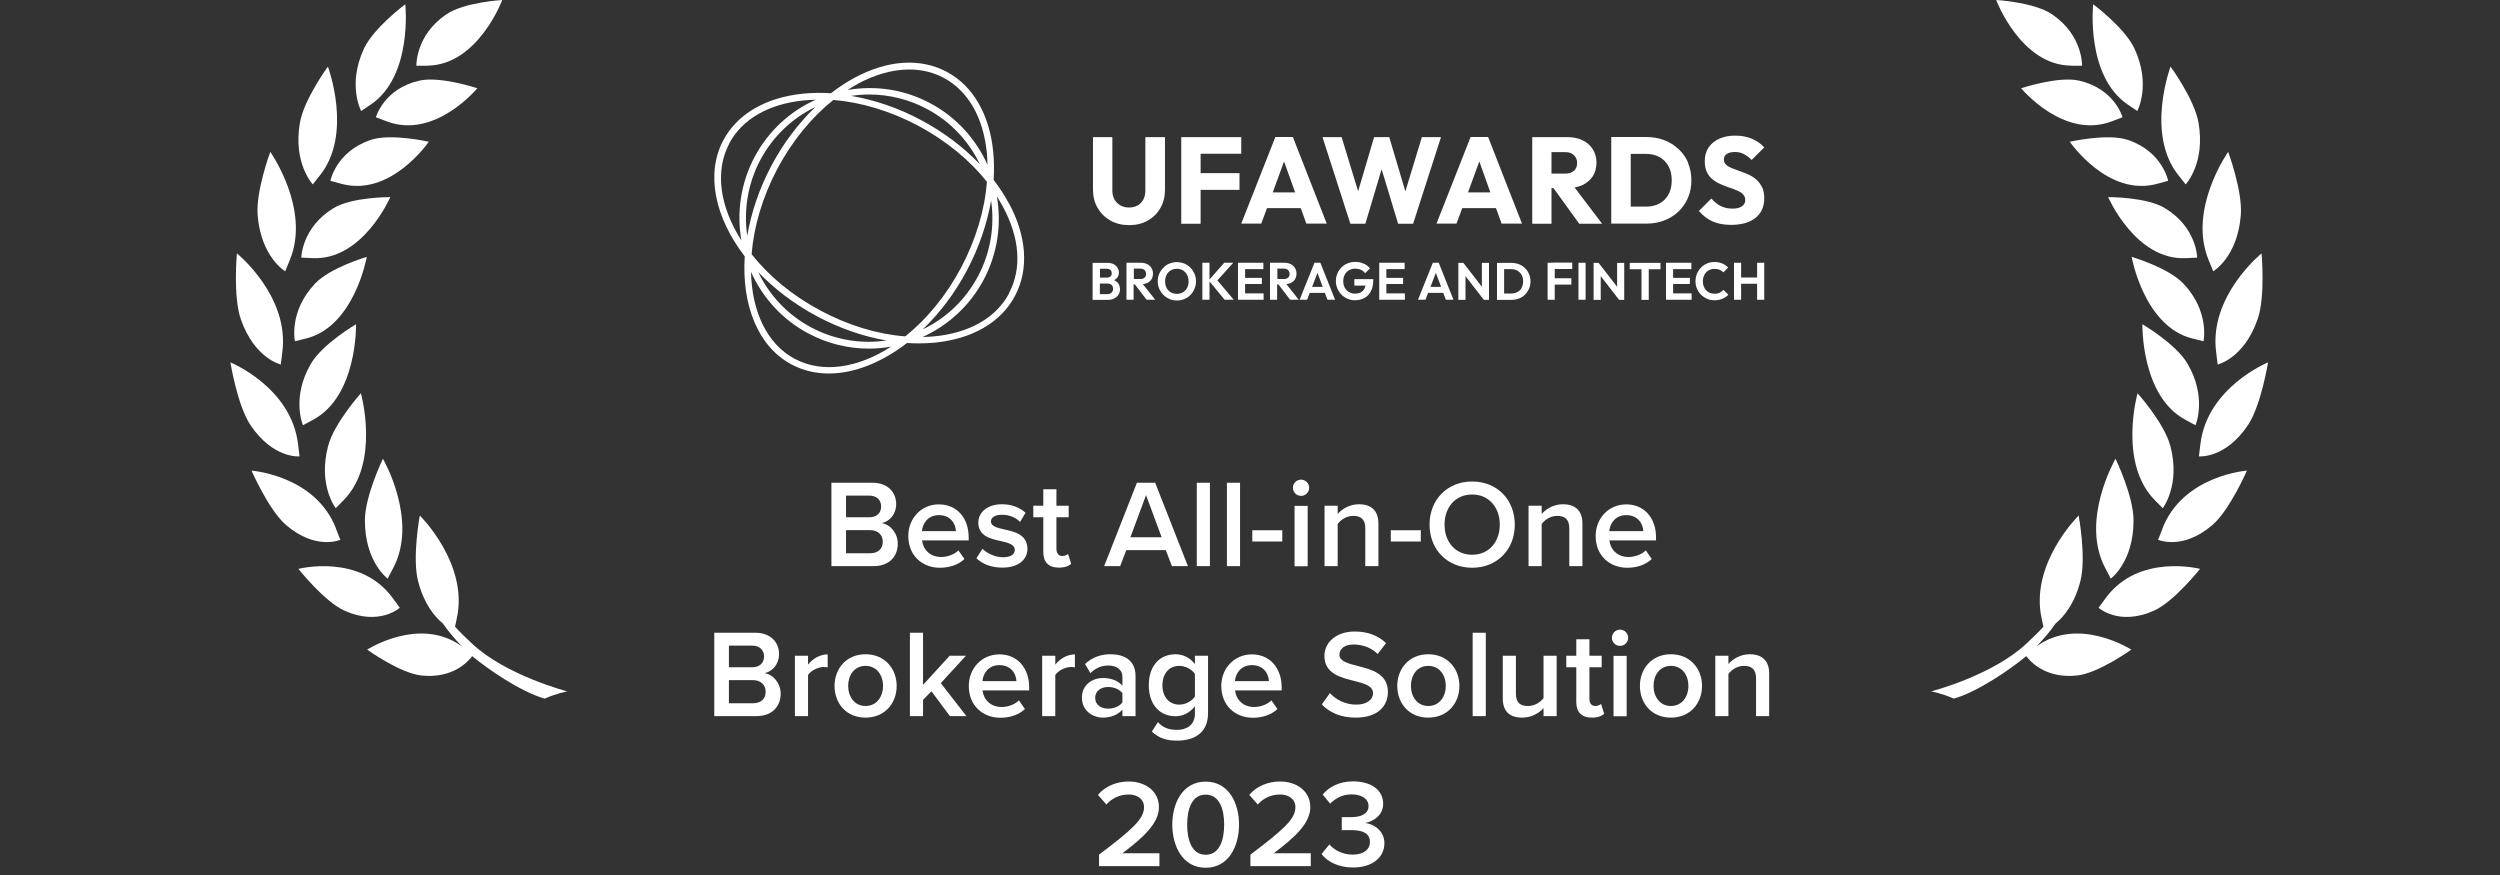 <svg width="260" height="91" viewBox="0 0 260 91" fill="none" xmlns="http://www.w3.org/2000/svg">
    <rect x="0" y="0" width="260" height="91" fill="#333333" stroke="none"/>
    <g clip-path="url(#clip0_8994_29452)">
        <path fill-rule="evenodd" clip-rule="evenodd" d="M211.839 67.184C212.528 66.443 213.204 65.689 213.776 64.844C214.634 64.142 215.752 62.816 216.363 60.424C216.987 57.98 216.181 53.612 216.181 53.612C216.181 53.612 211.072 58.63 212.333 64.324C212.424 64.727 212.476 64.987 212.515 65.182C211.969 65.78 211.384 66.339 210.786 66.898C207.25 70.252 200.841 71.903 200.841 71.903C200.841 71.903 201.946 72.098 203.194 72.657C205.664 71.955 209.018 69.654 210.734 68.237C211.098 68.731 212.684 70.603 216.012 70.252C218.235 70.018 221.654 67.561 221.654 67.561C221.654 67.561 216.207 64.051 211.839 67.197V67.184Z" fill="white"/>
        <path fill-rule="evenodd" clip-rule="evenodd" d="M219.001 62.192C218.351 63.076 218.26 63.193 218.247 63.206C218.247 63.206 220.366 65.13 223.993 63.518C226.099 62.582 228.803 59.163 228.803 59.163C228.803 59.163 222.42 57.512 219.001 62.192Z" fill="white"/>
        <path fill-rule="evenodd" clip-rule="evenodd" d="M218.95 59.085C219.457 60.034 219.522 60.164 219.522 60.177C219.522 60.177 221.901 58.448 221.888 54.106C221.888 51.584 220.016 47.71 220.016 47.71C220.016 47.71 216.298 54.093 218.95 59.085Z" fill="white"/>
        <path fill-rule="evenodd" clip-rule="evenodd" d="M224.917 54.938C224.514 55.978 224.449 56.121 224.436 56.134C224.436 56.134 226.971 57.278 230.091 54.6C231.898 53.04 233.679 48.945 233.679 48.945C233.679 48.945 227.062 49.426 224.904 54.938H224.917Z" fill="white"/>
        <path fill-rule="evenodd" clip-rule="evenodd" d="M224.917 52.858C224.917 52.858 226.802 50.466 225.71 46.358C225.073 43.979 222.304 40.898 222.304 40.898C222.304 40.898 220.276 48.139 224.098 52.013C224.813 52.741 224.917 52.845 224.93 52.858H224.917Z" fill="white"/>
        <path fill-rule="evenodd" clip-rule="evenodd" d="M228.843 46.176C228.7 47.294 228.687 47.45 228.687 47.463C228.687 47.463 231.43 47.736 233.796 44.2C235.161 42.146 235.876 37.687 235.876 37.687C235.876 37.687 229.558 40.261 228.843 46.176Z" fill="white"/>
        <path fill-rule="evenodd" clip-rule="evenodd" d="M228.335 44.213C228.335 44.213 229.57 41.34 227.49 37.804C226.281 35.75 222.81 33.722 222.81 33.722C222.81 33.722 222.641 41.223 227.321 43.68C228.205 44.148 228.322 44.213 228.335 44.226V44.213Z" fill="white"/>
        <path fill-rule="evenodd" clip-rule="evenodd" d="M230.481 36.634C230.624 37.739 230.637 37.882 230.637 37.908C230.637 37.908 233.38 37.284 234.797 33.189C235.616 30.81 235.2 26.351 235.2 26.351C235.2 26.351 229.701 30.797 230.481 36.634Z" fill="white"/>
        <path fill-rule="evenodd" clip-rule="evenodd" d="M227.087 29.51C225.501 27.82 221.692 26.715 221.692 26.715C221.692 26.715 222.979 34.008 228.062 35.217C229.024 35.451 229.154 35.477 229.167 35.49C229.167 35.49 229.83 32.409 227.087 29.51Z" fill="white"/>
        <path fill-rule="evenodd" clip-rule="evenodd" d="M230.182 28.21C230.182 28.21 232.691 26.741 233.042 22.399C233.25 19.877 231.729 15.795 231.729 15.795C231.729 15.795 227.504 21.762 229.701 27.053C230.117 28.054 230.169 28.184 230.169 28.197L230.182 28.21Z" fill="white"/>
        <path fill-rule="evenodd" clip-rule="evenodd" d="M227.361 26.845C228.349 26.793 228.492 26.793 228.505 26.793C228.505 26.793 228.479 23.66 225.151 21.645C223.227 20.475 219.249 20.501 219.249 20.501C219.249 20.501 222.109 27.118 227.348 26.845H227.361Z" fill="white"/>
        <path fill-rule="evenodd" clip-rule="evenodd" d="M227.309 19.175C227.309 19.175 229.376 16.991 228.648 12.766C228.219 10.309 225.736 6.929 225.736 6.929C225.736 6.929 223.11 13.936 226.568 18.239C227.218 19.045 227.309 19.162 227.309 19.175Z" fill="white"/>
        <path fill-rule="evenodd" clip-rule="evenodd" d="M215.258 14.742C215.258 14.742 219.223 20.54 224.371 19.11C225.346 18.837 225.476 18.811 225.489 18.811C225.489 18.811 224.917 15.769 221.29 14.547C219.184 13.845 215.258 14.742 215.258 14.742Z" fill="white"/>
        <path fill-rule="evenodd" clip-rule="evenodd" d="M221.316 10.894C222.148 11.453 222.265 11.531 222.278 11.544C222.278 11.544 223.747 8.814 221.979 5.044C220.952 2.86 217.689 0.442 217.689 0.442C217.689 0.442 216.883 7.917 221.316 10.894Z" fill="white"/>
        <path fill-rule="evenodd" clip-rule="evenodd" d="M220.744 12.194C220.744 12.194 219.938 9.23 216.22 8.385C214.062 7.891 210.201 9.178 210.201 9.178C210.201 9.178 214.621 14.547 219.652 12.61C220.601 12.246 220.731 12.207 220.744 12.194Z" fill="white"/>
        <path fill-rule="evenodd" clip-rule="evenodd" d="M215.388 6.838C216.376 6.838 216.506 6.838 216.532 6.838C216.532 6.838 216.649 3.692 213.425 1.495C211.553 0.221 207.601 0 207.601 0C207.601 0 210.149 6.786 215.388 6.825V6.838Z" fill="white"/>
        <path fill-rule="evenodd" clip-rule="evenodd" d="M48 67.184C47.311 66.443 46.635 65.689 46.063 64.844C45.205 64.142 44.087 62.816 43.476 60.424C42.852 57.98 43.658 53.612 43.658 53.612C43.658 53.612 48.767 58.63 47.506 64.324C47.415 64.727 47.363 64.987 47.324 65.182C47.87 65.78 48.455 66.339 49.053 66.898C52.589 70.252 58.998 71.903 58.998 71.903C58.998 71.903 57.893 72.098 56.645 72.657C54.175 71.955 50.821 69.654 49.105 68.237C48.741 68.731 47.155 70.603 43.827 70.252C41.604 70.018 38.185 67.561 38.185 67.561C38.185 67.561 43.632 64.051 48 67.197V67.184Z" fill="white"/>
        <path fill-rule="evenodd" clip-rule="evenodd" d="M40.837 62.192C41.487 63.076 41.578 63.193 41.578 63.206C41.578 63.206 39.459 65.13 35.845 63.518C33.739 62.582 31.035 59.163 31.035 59.163C31.035 59.163 37.418 57.512 40.837 62.192Z" fill="white"/>
        <path fill-rule="evenodd" clip-rule="evenodd" d="M40.889 59.085C40.382 60.034 40.317 60.164 40.317 60.177C40.317 60.177 37.938 58.448 37.951 54.106C37.951 51.584 39.823 47.71 39.823 47.71C39.823 47.71 43.541 54.093 40.889 59.085Z" fill="white"/>
        <path fill-rule="evenodd" clip-rule="evenodd" d="M34.922 54.938C35.325 55.978 35.39 56.121 35.403 56.134C35.403 56.134 32.868 57.278 29.748 54.6C27.941 53.04 26.16 48.945 26.16 48.945C26.16 48.945 32.777 49.426 34.935 54.938H34.922Z" fill="white"/>
        <path fill-rule="evenodd" clip-rule="evenodd" d="M34.922 52.858C34.922 52.858 33.037 50.466 34.129 46.358C34.766 43.979 37.535 40.898 37.535 40.898C37.535 40.898 39.563 48.139 35.741 52.013C35.013 52.741 34.922 52.845 34.909 52.858H34.922Z" fill="white"/>
        <path fill-rule="evenodd" clip-rule="evenodd" d="M30.996 46.176C31.139 47.294 31.152 47.45 31.152 47.463C31.152 47.463 28.409 47.736 26.043 44.2C24.678 42.146 23.963 37.687 23.963 37.687C23.963 37.687 30.281 40.261 30.996 46.176Z" fill="white"/>
        <path fill-rule="evenodd" clip-rule="evenodd" d="M31.503 44.213C31.503 44.213 30.268 41.34 32.348 37.804C33.557 35.75 37.028 33.722 37.028 33.722C37.028 33.722 37.197 41.223 32.517 43.68C31.633 44.148 31.516 44.213 31.503 44.226V44.213Z" fill="white"/>
        <path fill-rule="evenodd" clip-rule="evenodd" d="M29.358 36.634C29.215 37.739 29.202 37.882 29.202 37.908C29.202 37.908 26.459 37.284 25.042 33.189C24.223 30.81 24.639 26.351 24.639 26.351C24.639 26.351 30.138 30.797 29.358 36.634Z" fill="white"/>
        <path fill-rule="evenodd" clip-rule="evenodd" d="M32.751 29.51C34.337 27.82 38.146 26.715 38.146 26.715C38.146 26.715 36.859 34.008 31.776 35.217C30.814 35.451 30.684 35.477 30.671 35.49C30.671 35.49 30.008 32.409 32.751 29.51Z" fill="white"/>
        <path fill-rule="evenodd" clip-rule="evenodd" d="M29.657 28.21C29.657 28.21 27.148 26.741 26.797 22.399C26.589 19.877 28.11 15.795 28.11 15.795C28.11 15.795 32.335 21.762 30.138 27.053C29.722 28.054 29.67 28.184 29.67 28.197L29.657 28.21Z" fill="white"/>
        <path fill-rule="evenodd" clip-rule="evenodd" d="M32.478 26.845C31.49 26.793 31.36 26.793 31.334 26.793C31.334 26.793 31.373 23.66 34.688 21.645C36.612 20.475 40.59 20.501 40.59 20.501C40.59 20.501 37.73 27.118 32.478 26.845Z" fill="white"/>
        <path fill-rule="evenodd" clip-rule="evenodd" d="M32.529 19.175C32.529 19.175 30.462 16.991 31.191 12.766C31.619 10.309 34.102 6.929 34.102 6.929C34.102 6.929 36.728 13.936 33.27 18.239C32.62 19.045 32.529 19.162 32.529 19.175Z" fill="white"/>
        <path fill-rule="evenodd" clip-rule="evenodd" d="M44.594 14.742C44.594 14.742 40.629 20.54 35.481 19.11C34.506 18.837 34.376 18.811 34.363 18.811C34.363 18.811 34.935 15.769 38.562 14.547C40.668 13.845 44.594 14.742 44.594 14.742Z" fill="white"/>
        <path fill-rule="evenodd" clip-rule="evenodd" d="M38.523 10.894C37.691 11.453 37.574 11.531 37.561 11.544C37.561 11.544 36.092 8.814 37.86 5.044C38.887 2.86 42.15 0.442 42.15 0.442C42.15 0.442 42.956 7.917 38.536 10.894H38.523Z" fill="white"/>
        <path fill-rule="evenodd" clip-rule="evenodd" d="M39.095 12.194C39.095 12.194 39.901 9.23 43.619 8.385C45.777 7.891 49.638 9.178 49.638 9.178C49.638 9.178 45.218 14.547 40.187 12.61C39.238 12.246 39.108 12.207 39.095 12.194Z" fill="white"/>
        <path fill-rule="evenodd" clip-rule="evenodd" d="M44.45 6.838C43.462 6.838 43.332 6.838 43.306 6.838C43.306 6.838 43.189 3.692 46.413 1.495C48.285 0.221 52.237 0 52.237 0C52.237 0 49.689 6.786 44.45 6.825V6.838Z" fill="white"/>
        <path d="M121.145 14.261H119.117V19.838C119.117 20.189 119.039 20.501 118.896 20.774C118.753 21.034 118.545 21.242 118.298 21.372C118.038 21.515 117.752 21.58 117.427 21.58C117.102 21.58 116.803 21.515 116.543 21.372C116.283 21.229 116.075 21.034 115.919 20.774C115.763 20.501 115.685 20.202 115.685 19.825V14.261H113.67V19.721C113.67 20.423 113.826 21.06 114.151 21.619C114.476 22.178 114.905 22.607 115.477 22.932C116.049 23.257 116.699 23.413 117.44 23.413C118.181 23.413 118.818 23.257 119.377 22.932C119.936 22.607 120.378 22.178 120.69 21.619C121.002 21.06 121.158 20.436 121.158 19.734V14.261H121.145Z" fill="white"/>
        <path d="M124.851 15.99H129.089V14.261H122.849V23.27H124.864V19.747H128.907V18.005H124.864V16.003L124.851 15.99Z" fill="white"/>
        <path d="M131.767 21.645H135.277L135.862 23.257H137.981L134.458 14.248H132.638L129.089 23.257H131.169L131.767 21.645ZM133.548 16.809L134.692 20.007H132.365L133.535 16.809H133.548Z" fill="white"/>
        <path d="M147.874 14.261L146.158 19.903L144.481 14.261H142.908L141.244 19.89L139.528 14.261H137.539L140.438 23.27H141.998L143.688 17.602L145.404 23.27H146.964L149.863 14.261H147.887H147.874Z" fill="white"/>
        <path d="M155.583 21.645L156.168 23.257H158.287L154.764 14.248H152.944L149.395 23.257H151.475L152.073 21.645H155.583ZM153.854 16.809L154.998 20.007H152.671L153.841 16.809H153.854Z" fill="white"/>
        <path d="M161.355 19.565H161.563L164.241 23.27H166.62L163.76 19.5C164.059 19.448 164.332 19.357 164.592 19.24C165.047 19.019 165.398 18.707 165.658 18.317C165.905 17.914 166.035 17.459 166.035 16.9C166.035 16.393 165.905 15.938 165.658 15.535C165.411 15.132 165.06 14.82 164.605 14.599C164.15 14.378 163.63 14.261 163.032 14.261H159.353V23.27H161.355V19.565ZM162.785 15.821C163.175 15.821 163.487 15.925 163.695 16.146C163.916 16.354 164.02 16.627 164.02 16.952C164.02 17.29 163.916 17.563 163.695 17.758C163.474 17.953 163.175 18.057 162.785 18.057H161.355V15.821H162.798H162.785Z" fill="white"/>
        <path d="M175.577 16.939C175.343 16.393 175.005 15.912 174.576 15.509C174.147 15.106 173.653 14.794 173.068 14.573C172.496 14.352 171.872 14.248 171.183 14.248H167.569V23.257H171.209C171.885 23.257 172.496 23.153 173.068 22.932C173.64 22.711 174.147 22.399 174.563 21.996C174.992 21.593 175.317 21.112 175.551 20.566C175.785 20.02 175.902 19.409 175.902 18.759C175.902 18.109 175.785 17.472 175.551 16.939H175.577ZM173.523 20.215C173.302 20.631 172.99 20.943 172.587 21.164C172.184 21.385 171.716 21.489 171.17 21.489H169.597V16.003H171.17C171.703 16.003 172.171 16.107 172.574 16.328C172.977 16.549 173.289 16.861 173.523 17.277C173.744 17.693 173.861 18.174 173.861 18.733C173.861 19.292 173.757 19.799 173.536 20.202L173.523 20.215Z" fill="white"/>
        <path d="M183.247 19.461C183.091 19.149 182.896 18.889 182.649 18.668C182.402 18.46 182.129 18.278 181.83 18.148C181.531 18.018 181.232 17.901 180.933 17.797C180.634 17.693 180.361 17.589 180.101 17.485C179.854 17.381 179.646 17.264 179.503 17.121C179.347 16.978 179.282 16.796 179.282 16.575C179.282 16.328 179.386 16.133 179.594 16.003C179.802 15.873 180.075 15.808 180.426 15.808C180.777 15.808 181.076 15.873 181.349 16.016C181.622 16.159 181.895 16.354 182.168 16.64L183.481 15.327C183.143 14.95 182.714 14.651 182.194 14.43C181.674 14.209 181.102 14.105 180.465 14.105C179.828 14.105 179.308 14.209 178.827 14.417C178.346 14.625 177.969 14.937 177.696 15.327C177.436 15.73 177.293 16.198 177.293 16.77C177.293 17.225 177.371 17.602 177.527 17.914C177.67 18.226 177.878 18.473 178.125 18.668C178.372 18.863 178.645 19.032 178.957 19.162C179.269 19.292 179.555 19.422 179.854 19.513C180.153 19.604 180.426 19.708 180.686 19.825C180.946 19.929 181.141 20.059 181.284 20.228C181.44 20.384 181.505 20.579 181.505 20.813C181.505 21.086 181.388 21.294 181.154 21.463C180.92 21.619 180.595 21.697 180.179 21.697C179.711 21.697 179.308 21.606 178.944 21.424C178.593 21.242 178.268 20.982 177.982 20.644L176.682 21.944C177.111 22.438 177.592 22.802 178.125 23.036C178.658 23.27 179.295 23.387 180.036 23.387C181.115 23.387 181.973 23.14 182.571 22.659C183.182 22.178 183.481 21.489 183.481 20.631C183.481 20.163 183.403 19.76 183.247 19.448V19.435V19.461Z" fill="white"/>
        <path d="M115.881 29.133C115.985 29.068 116.089 28.99 116.167 28.912C116.297 28.756 116.362 28.561 116.362 28.34C116.362 28.158 116.31 28.002 116.219 27.846C116.128 27.69 115.998 27.573 115.829 27.482C115.66 27.391 115.452 27.339 115.192 27.339H113.632V31.187H115.205C115.478 31.187 115.699 31.135 115.894 31.031C116.089 30.927 116.232 30.797 116.336 30.628C116.44 30.459 116.479 30.277 116.479 30.069C116.479 29.809 116.401 29.588 116.245 29.406C116.141 29.289 116.011 29.198 115.842 29.12L115.881 29.133ZM115.114 27.95C115.257 27.95 115.387 27.989 115.478 28.067C115.569 28.145 115.621 28.262 115.621 28.418C115.621 28.574 115.569 28.691 115.478 28.756C115.387 28.834 115.27 28.873 115.114 28.873H114.399V27.95H115.127H115.114ZM115.608 30.42C115.504 30.524 115.374 30.589 115.192 30.589H114.386V29.484H115.192C115.309 29.484 115.413 29.51 115.504 29.562C115.595 29.614 115.66 29.679 115.699 29.757C115.738 29.835 115.764 29.926 115.764 30.03C115.764 30.186 115.712 30.316 115.608 30.42Z" fill="white"/>
        <path d="M119.312 29.432C119.507 29.341 119.65 29.211 119.754 29.042C119.858 28.873 119.91 28.678 119.91 28.457C119.91 28.236 119.858 28.041 119.754 27.872C119.65 27.703 119.507 27.573 119.312 27.469C119.117 27.378 118.909 27.326 118.662 27.326H117.154V31.174H117.895V29.575H118.025L119.247 31.174H120.144L118.857 29.549C119.013 29.523 119.169 29.497 119.299 29.432H119.312ZM117.908 27.937H118.61C118.792 27.937 118.935 27.989 119.039 28.093C119.13 28.197 119.195 28.314 119.195 28.483C119.195 28.652 119.143 28.769 119.039 28.873C118.948 28.964 118.805 29.016 118.61 29.016H117.921V27.963L117.908 27.937Z" fill="white"/>
        <path d="M123.81 27.846C123.628 27.664 123.42 27.521 123.186 27.417C122.952 27.326 122.679 27.261 122.393 27.261C122.107 27.261 121.86 27.313 121.613 27.417C121.379 27.508 121.158 27.651 120.989 27.846C120.807 28.028 120.664 28.236 120.56 28.47C120.456 28.704 120.404 28.964 120.404 29.25C120.404 29.536 120.456 29.783 120.56 30.03C120.664 30.264 120.807 30.485 120.989 30.667C121.171 30.849 121.392 30.992 121.626 31.096C121.86 31.2 122.133 31.252 122.406 31.252C122.679 31.252 122.939 31.2 123.186 31.096C123.42 30.992 123.641 30.862 123.81 30.667C123.992 30.485 124.135 30.264 124.226 30.03C124.33 29.796 124.382 29.536 124.382 29.25C124.382 28.964 124.33 28.717 124.226 28.47C124.122 28.236 123.979 28.015 123.81 27.833V27.846ZM123.459 29.939C123.355 30.134 123.212 30.29 123.03 30.394C122.848 30.498 122.64 30.563 122.393 30.563C122.211 30.563 122.055 30.524 121.899 30.472C121.743 30.407 121.613 30.316 121.509 30.199C121.405 30.095 121.314 29.952 121.262 29.783C121.197 29.627 121.171 29.445 121.171 29.25C121.171 29.003 121.223 28.769 121.327 28.574C121.431 28.379 121.574 28.236 121.756 28.119C121.938 28.015 122.146 27.95 122.393 27.95C122.575 27.95 122.744 27.989 122.887 28.041C123.043 28.106 123.16 28.197 123.264 28.314C123.368 28.431 123.459 28.561 123.524 28.73C123.589 28.886 123.615 29.055 123.615 29.25C123.615 29.51 123.563 29.731 123.459 29.939Z" fill="white"/>
        <path d="M128.244 27.326H127.321L125.787 29.068V27.326H125.046V31.174H125.787V29.263L127.36 31.174H128.309L126.606 29.159L128.257 27.326H128.244Z" fill="white"/>
        <path d="M129.491 29.536H131.233V28.899H129.491V27.989H131.389V27.326H128.75V31.174H131.415V30.511H129.491V29.523V29.536Z" fill="white"/>
        <path d="M134.237 29.432C134.432 29.341 134.575 29.211 134.679 29.042C134.783 28.873 134.835 28.678 134.835 28.457C134.835 28.236 134.783 28.041 134.679 27.872C134.575 27.703 134.432 27.573 134.237 27.469C134.042 27.378 133.834 27.326 133.587 27.326H132.079V31.174H132.82V29.575H132.95L134.172 31.174H135.069L133.782 29.549C133.938 29.523 134.094 29.497 134.224 29.432H134.237ZM132.833 27.937H133.535C133.717 27.937 133.86 27.989 133.964 28.093C134.055 28.197 134.12 28.314 134.12 28.483C134.12 28.652 134.068 28.769 133.964 28.873C133.873 28.964 133.73 29.016 133.535 29.016H132.846V27.963L132.833 27.937Z" fill="white"/>
        <path d="M136.706 27.326L135.159 31.174H135.939L136.212 30.459H137.785L138.058 31.174H138.851L137.317 27.326H136.706ZM136.459 29.835L137.018 28.379L137.564 29.835H136.459Z" fill="white"/>
        <path d="M140.854 29.705H142.011C141.985 29.822 141.959 29.926 141.907 30.017C141.816 30.186 141.686 30.316 141.517 30.407C141.348 30.498 141.14 30.537 140.893 30.537C140.672 30.537 140.464 30.485 140.282 30.368C140.1 30.264 139.957 30.108 139.853 29.913C139.749 29.718 139.697 29.497 139.697 29.237C139.697 28.977 139.749 28.769 139.853 28.561C139.957 28.366 140.1 28.223 140.295 28.106C140.477 28.002 140.698 27.937 140.945 27.937C141.153 27.937 141.361 27.976 141.53 28.054C141.712 28.132 141.855 28.262 141.972 28.418L142.479 27.911C142.297 27.703 142.089 27.521 141.816 27.417C141.556 27.3 141.27 27.235 140.945 27.235C140.659 27.235 140.399 27.287 140.152 27.391C139.905 27.482 139.697 27.625 139.515 27.807C139.333 27.989 139.19 28.197 139.086 28.444C138.982 28.691 138.93 28.938 138.93 29.224C138.93 29.51 138.982 29.757 139.086 30.004C139.19 30.238 139.333 30.459 139.515 30.641C139.697 30.823 139.905 30.966 140.139 31.07C140.373 31.174 140.633 31.226 140.906 31.226C141.27 31.226 141.608 31.148 141.894 30.992C142.18 30.836 142.414 30.602 142.57 30.29C142.739 29.978 142.817 29.588 142.817 29.133V29.029H140.854V29.692H140.867L140.854 29.705Z" fill="white"/>
        <path d="M144.182 29.536H145.924V28.899H144.182V27.989H146.08V27.326H143.441V31.174H146.106V30.511H144.182V29.523V29.536Z" fill="white"/>
        <path d="M149.017 27.326L147.47 31.174H148.25L148.523 30.459H150.096L150.369 31.174H151.162L149.628 27.326H149.017ZM148.77 29.835L149.329 28.379L149.875 29.835H148.77Z" fill="white"/>
        <path d="M154.114 29.822L152.19 27.339H151.67V31.187H152.411V28.717L154.322 31.187H154.855V27.339H154.114V29.822Z" fill="white"/>
        <path d="M158.612 27.885C158.43 27.716 158.222 27.573 157.975 27.482C157.728 27.391 157.468 27.339 157.182 27.339H155.687V31.187H157.195C157.468 31.187 157.728 31.135 157.975 31.044C158.209 30.953 158.43 30.823 158.599 30.641C158.781 30.459 158.911 30.264 159.015 30.03C159.119 29.796 159.171 29.536 159.171 29.263C159.171 28.99 159.119 28.73 159.015 28.496C158.911 28.262 158.781 28.054 158.599 27.885H158.612ZM158.261 29.926C158.157 30.121 158.014 30.264 157.819 30.368C157.624 30.472 157.416 30.524 157.169 30.524H156.428V27.989H157.169C157.416 27.989 157.624 28.041 157.806 28.145C157.988 28.249 158.144 28.405 158.248 28.587C158.352 28.769 158.404 28.99 158.404 29.25C158.404 29.51 158.352 29.731 158.248 29.926H158.261Z" fill="white"/>
        <path d="M161.497 27.326H160.951V31.174H161.692V29.601H163.421V28.938H161.692V27.976H163.512V27.313H161.484L161.497 27.326Z" fill="white"/>
        <path d="M164.903 27.326H164.162V31.174H164.903V27.326Z" fill="white"/>
        <path d="M168.179 29.822L166.255 27.339H165.735V31.187H166.476V28.717L168.387 31.187H168.92V27.339H168.179V29.822Z" fill="white"/>
        <path d="M169.493 28.002H170.715V31.187H171.469V28.002H172.691V27.339H169.493V28.002Z" fill="white"/>
        <path d="M174.004 29.536H175.746V28.899H174.004V27.989H175.902V27.326H173.263V31.174H175.928V30.511H174.004V29.523V29.536Z" fill="white"/>
        <path d="M178.865 30.446C178.722 30.511 178.527 30.55 178.319 30.55C178.137 30.55 177.981 30.511 177.825 30.459C177.682 30.394 177.552 30.303 177.448 30.199C177.344 30.095 177.253 29.952 177.188 29.783C177.123 29.614 177.097 29.445 177.097 29.25C177.097 29.055 177.123 28.886 177.188 28.73C177.253 28.574 177.331 28.431 177.448 28.314C177.552 28.197 177.682 28.106 177.825 28.054C177.981 27.989 178.137 27.963 178.306 27.963C178.514 27.963 178.696 28.002 178.839 28.054C178.995 28.119 179.125 28.21 179.229 28.327L179.736 27.82C179.554 27.651 179.359 27.508 179.125 27.404C178.891 27.3 178.618 27.248 178.306 27.248C178.02 27.248 177.76 27.3 177.526 27.404C177.292 27.508 177.071 27.638 176.902 27.833C176.72 28.015 176.59 28.223 176.486 28.457C176.395 28.691 176.33 28.951 176.33 29.237C176.33 29.523 176.382 29.77 176.486 30.017C176.577 30.251 176.72 30.472 176.902 30.641C177.084 30.823 177.292 30.966 177.526 31.07C177.76 31.174 178.033 31.226 178.306 31.226C178.618 31.226 178.891 31.174 179.125 31.07C179.359 30.966 179.58 30.836 179.749 30.654L179.242 30.147C179.138 30.264 179.008 30.355 178.852 30.42H178.878L178.865 30.446Z" fill="white"/>
        <path d="M182.74 28.86H181.076V27.326H180.335V31.174H181.076V29.51H182.74V31.174H183.481V27.326H182.74V28.86Z" fill="white"/>
        <path d="M104.909 21.125C104.467 20.293 103.934 19.5 103.336 18.707C103.401 17.732 103.388 16.757 103.297 15.821C102.92 11.895 101.191 8.918 98.448 7.462C95.705 6.006 92.299 6.227 88.828 8.112C87.996 8.554 87.203 9.087 86.423 9.698C85.448 9.633 84.486 9.646 83.55 9.737C79.637 10.127 76.673 11.856 75.217 14.599C73.358 18.122 74.372 22.659 77.453 26.663C77.128 31.694 78.805 36.036 82.328 37.908C83.524 38.545 84.837 38.844 86.202 38.844C88.841 38.844 91.701 37.7 94.327 35.672C94.743 35.698 95.159 35.711 95.562 35.711C96.134 35.711 96.68 35.685 97.226 35.633C101.139 35.243 104.103 33.527 105.559 30.771C107.015 28.028 106.794 24.596 104.922 21.125H104.909ZM101.711 28.73C100.411 31.174 98.409 33.085 95.965 34.255C97.707 32.591 99.293 30.511 100.567 28.106C101.815 25.753 102.647 23.283 103.076 20.865C103.453 23.465 103.037 26.208 101.724 28.717L101.711 28.73ZM79.065 16.653C80.365 14.209 82.367 12.298 84.798 11.128C83.03 12.831 81.457 14.898 80.209 17.264C78.935 19.669 78.116 22.152 77.713 24.531C77.336 21.918 77.739 19.162 79.065 16.653ZM95.796 12.493C93.43 11.219 90.947 10.387 88.516 9.971C89.14 9.88 89.777 9.828 90.401 9.828C92.468 9.828 94.535 10.335 96.407 11.336C98.903 12.662 100.762 14.703 101.906 17.082C100.216 15.314 98.149 13.741 95.796 12.493ZM102.634 18.941C102.413 21.84 101.49 24.908 99.969 27.807C98.396 30.771 96.355 33.215 94.145 34.983C91.246 34.762 88.204 33.839 85.318 32.292C82.367 30.719 79.936 28.678 78.168 26.442C78.389 23.608 79.273 20.54 80.833 17.576C82.367 14.69 84.382 12.22 86.657 10.4C89.556 10.621 92.598 11.544 95.497 13.078C98.383 14.625 100.84 16.64 102.66 18.928L102.634 18.941ZM84.98 32.903C87.333 34.151 89.79 34.996 92.195 35.412C89.517 35.802 86.8 35.347 84.356 34.047C81.873 32.721 80.001 30.68 78.857 28.301C80.521 30.03 82.575 31.616 84.967 32.89L84.98 32.903ZM89.166 8.736C91.012 7.735 92.858 7.228 94.561 7.228C95.848 7.228 97.057 7.514 98.149 8.099C100.684 9.451 102.27 12.22 102.634 15.912C102.673 16.315 102.686 16.718 102.699 17.134C101.516 14.495 99.488 12.194 96.745 10.738C94.08 9.308 91.077 8.853 88.139 9.36C88.477 9.139 88.828 8.931 89.166 8.749V8.736ZM75.828 14.937C77.18 12.389 79.936 10.803 83.628 10.439C84.018 10.4 84.421 10.387 84.824 10.374C82.107 11.596 79.884 13.676 78.467 16.341C77.011 19.097 76.608 22.126 77.102 24.999C74.905 21.554 74.294 17.875 75.841 14.937H75.828ZM82.653 37.323C79.741 35.763 78.194 32.37 78.103 28.275C79.286 30.914 81.314 33.215 84.057 34.671C86.072 35.75 88.243 36.257 90.375 36.257C91.142 36.257 91.909 36.179 92.676 36.049C89.257 38.259 85.578 38.87 82.666 37.323H82.653ZM104.961 30.485C103.609 33.033 100.853 34.619 97.161 34.983C96.758 35.022 96.355 35.035 95.952 35.048C98.578 33.852 100.853 31.824 102.309 29.081C103.765 26.325 104.168 23.296 103.674 20.436C103.895 20.787 104.116 21.138 104.298 21.489C106.066 24.752 106.287 27.95 104.935 30.485H104.961Z" fill="white"/>
        <path d="M86.467 58.877V50.206H90.731C92.317 50.206 93.201 51.194 93.201 52.416C93.201 53.508 92.499 54.236 91.693 54.405C92.616 54.548 93.37 55.471 93.37 56.537C93.37 57.876 92.473 58.877 90.848 58.877H86.467ZM87.988 53.794H90.419C91.199 53.794 91.641 53.326 91.641 52.676C91.641 52.026 91.199 51.545 90.419 51.545H87.988V53.794ZM87.988 57.538H90.484C91.316 57.538 91.81 57.083 91.81 56.329C91.81 55.679 91.355 55.133 90.484 55.133H87.988V57.538Z" fill="white"/>
        <path d="M97.648 52.455C99.533 52.455 100.742 53.898 100.742 55.874V56.199H95.893C95.997 57.148 96.712 57.928 97.895 57.928C98.506 57.928 99.234 57.681 99.676 57.239L100.3 58.136C99.676 58.734 98.753 59.046 97.752 59.046C95.867 59.046 94.463 57.733 94.463 55.744C94.463 53.924 95.789 52.455 97.648 52.455ZM95.88 55.237H99.416C99.39 54.496 98.883 53.573 97.648 53.573C96.478 53.573 95.945 54.47 95.88 55.237Z" fill="white"/>
        <path d="M102.172 57.07C102.614 57.525 103.485 57.954 104.304 57.954C105.123 57.954 105.539 57.655 105.539 57.187C105.539 56.641 104.876 56.446 104.109 56.277C103.03 56.043 101.743 55.757 101.743 54.353C101.743 53.326 102.627 52.442 104.213 52.442C105.279 52.442 106.085 52.819 106.657 53.326L106.085 54.288C105.708 53.859 105.006 53.534 104.226 53.534C103.511 53.534 103.056 53.794 103.056 54.236C103.056 54.717 103.68 54.886 104.421 55.055C105.513 55.289 106.852 55.601 106.852 57.083C106.852 58.188 105.929 59.033 104.239 59.033C103.173 59.033 102.198 58.695 101.548 58.058L102.172 57.07Z" fill="white"/>
        <path d="M108.503 57.421V53.794H107.463V52.598H108.503V50.882H109.868V52.598H111.142V53.794H109.868V57.083C109.868 57.512 110.076 57.824 110.466 57.824C110.726 57.824 110.973 57.72 111.077 57.603L111.402 58.63C111.155 58.864 110.752 59.033 110.115 59.033C109.062 59.033 108.503 58.461 108.503 57.421Z" fill="white"/>
        <path d="M121.879 58.877L121.242 57.213H117.134L116.497 58.877H114.833L118.239 50.206H120.137L123.543 58.877H121.879ZM119.188 51.493L117.563 55.874H120.813L119.188 51.493Z" fill="white"/>
        <path d="M124.466 58.877V50.206H125.831V58.877H124.466Z" fill="white"/>
        <path d="M127.6 58.877V50.206H128.965V58.877H127.6Z" fill="white"/>
        <path d="M130.238 56.316V55.146H133.358V56.316H130.238Z" fill="white"/>
        <path d="M134.463 50.726C134.463 50.258 134.853 49.881 135.308 49.881C135.763 49.881 136.153 50.258 136.153 50.726C136.153 51.194 135.776 51.571 135.308 51.571C134.84 51.571 134.463 51.194 134.463 50.726ZM134.632 58.89V52.611H135.997V58.89H134.632Z" fill="white"/>
        <path d="M141.99 58.877V54.951C141.99 53.976 141.496 53.651 140.729 53.651C140.027 53.651 139.429 54.067 139.117 54.496V58.877H137.752V52.598H139.117V53.456C139.533 52.962 140.339 52.442 141.327 52.442C142.679 52.442 143.355 53.17 143.355 54.457V58.877H141.99Z" fill="white"/>
        <path d="M144.643 56.316V55.146H147.763V56.316H144.643Z" fill="white"/>
        <path d="M153.106 50.076C155.706 50.076 157.539 51.974 157.539 54.561C157.539 57.148 155.706 59.046 153.106 59.046C150.506 59.046 148.673 57.148 148.673 54.561C148.673 51.974 150.506 50.076 153.106 50.076ZM153.106 51.428C151.351 51.428 150.233 52.767 150.233 54.561C150.233 56.355 151.351 57.694 153.106 57.694C154.861 57.694 155.979 56.342 155.979 54.561C155.979 52.78 154.848 51.428 153.106 51.428Z" fill="white"/>
        <path d="M163.207 58.877V54.951C163.207 53.976 162.713 53.651 161.946 53.651C161.244 53.651 160.646 54.067 160.334 54.496V58.877H158.969V52.598H160.334V53.456C160.75 52.962 161.556 52.442 162.544 52.442C163.896 52.442 164.572 53.17 164.572 54.457V58.877H163.207Z" fill="white"/>
        <path d="M169.133 52.455C171.018 52.455 172.227 53.898 172.227 55.874V56.199H167.378C167.482 57.148 168.197 57.928 169.38 57.928C169.991 57.928 170.719 57.681 171.161 57.239L171.785 58.136C171.161 58.734 170.238 59.046 169.237 59.046C167.352 59.046 165.948 57.733 165.948 55.744C165.948 53.924 167.274 52.455 169.133 52.455ZM167.365 55.237H170.901C170.875 54.496 170.368 53.573 169.133 53.573C167.963 53.573 167.43 54.47 167.365 55.237Z" fill="white"/>
        <path d="M74.286 74.477V65.806H78.55C80.136 65.806 81.02 66.794 81.02 68.016C81.02 69.108 80.318 69.836 79.512 70.005C80.435 70.148 81.189 71.071 81.189 72.137C81.189 73.476 80.292 74.477 78.667 74.477H74.286ZM75.807 69.394H78.238C79.018 69.394 79.46 68.926 79.46 68.276C79.46 67.626 79.018 67.145 78.238 67.145H75.807V69.394ZM75.807 73.138H78.303C79.135 73.138 79.629 72.683 79.629 71.929C79.629 71.279 79.174 70.733 78.303 70.733H75.807V73.138Z" fill="white"/>
        <path d="M82.671 74.477V68.198H84.036V69.121C84.504 68.523 85.258 68.055 86.077 68.055V69.407C85.96 69.381 85.817 69.368 85.648 69.368C85.076 69.368 84.309 69.758 84.036 70.2V74.477H82.671Z" fill="white"/>
        <path d="M86.792 71.331C86.792 69.537 88.027 68.042 90.016 68.042C92.005 68.042 93.253 69.537 93.253 71.331C93.253 73.125 92.031 74.633 90.016 74.633C88.001 74.633 86.792 73.138 86.792 71.331ZM91.836 71.331C91.836 70.226 91.186 69.251 90.016 69.251C88.846 69.251 88.209 70.226 88.209 71.331C88.209 72.436 88.859 73.424 90.016 73.424C91.173 73.424 91.836 72.449 91.836 71.331Z" fill="white"/>
        <path d="M98.791 74.477L96.867 71.89L95.996 72.787V74.477H94.631V65.806H95.996V71.227L98.765 68.198H100.455L97.842 71.045L100.507 74.477H98.791Z" fill="white"/>
        <path d="M103.94 68.055C105.825 68.055 107.034 69.498 107.034 71.474V71.799H102.185C102.289 72.748 103.004 73.528 104.187 73.528C104.798 73.528 105.526 73.281 105.968 72.839L106.592 73.736C105.968 74.334 105.045 74.646 104.044 74.646C102.159 74.646 100.755 73.333 100.755 71.344C100.755 69.524 102.081 68.055 103.94 68.055ZM102.172 70.837H105.708C105.682 70.096 105.175 69.173 103.94 69.173C102.77 69.173 102.237 70.07 102.172 70.837Z" fill="white"/>
        <path d="M108.385 74.477V68.198H109.75V69.121C110.218 68.523 110.972 68.055 111.791 68.055V69.407C111.674 69.381 111.531 69.368 111.362 69.368C110.79 69.368 110.023 69.758 109.75 70.2V74.477H108.385Z" fill="white"/>
        <path d="M116.731 74.477V73.801C116.263 74.334 115.535 74.633 114.703 74.633C113.676 74.633 112.519 73.944 112.519 72.553C112.519 71.162 113.676 70.512 114.703 70.512C115.548 70.512 116.276 70.785 116.731 71.318V70.382C116.731 69.654 116.133 69.212 115.262 69.212C114.56 69.212 113.949 69.472 113.403 70.005L112.844 69.056C113.572 68.367 114.482 68.042 115.483 68.042C116.874 68.042 118.096 68.627 118.096 70.317V74.477H116.731ZM116.731 72.098C116.419 71.669 115.834 71.448 115.236 71.448C114.469 71.448 113.897 71.89 113.897 72.579C113.897 73.268 114.469 73.697 115.236 73.697C115.834 73.697 116.419 73.476 116.731 73.047V72.098Z" fill="white"/>
        <path d="M120.424 75.101C120.931 75.686 121.581 75.907 122.413 75.907C123.31 75.907 124.272 75.491 124.272 74.204V73.45C123.791 74.074 123.076 74.49 122.257 74.49C120.658 74.49 119.475 73.333 119.475 71.266C119.475 69.199 120.645 68.042 122.257 68.042C123.05 68.042 123.765 68.406 124.272 69.069V68.198H125.637V74.152C125.637 76.414 123.96 77.025 122.413 77.025C121.347 77.025 120.554 76.791 119.787 76.089L120.424 75.101ZM124.272 70.096C123.973 69.628 123.297 69.251 122.66 69.251C121.581 69.251 120.892 70.057 120.892 71.266C120.892 72.475 121.581 73.281 122.66 73.281C123.297 73.281 123.973 72.904 124.272 72.436V70.096Z" fill="white"/>
        <path d="M130.199 68.055C132.084 68.055 133.293 69.498 133.293 71.474V71.799H128.444C128.548 72.748 129.263 73.528 130.446 73.528C131.057 73.528 131.785 73.281 132.227 72.839L132.851 73.736C132.227 74.334 131.304 74.646 130.303 74.646C128.418 74.646 127.014 73.333 127.014 71.344C127.014 69.524 128.34 68.055 130.199 68.055ZM128.431 70.837H131.967C131.941 70.096 131.434 69.173 130.199 69.173C129.029 69.173 128.496 70.07 128.431 70.837Z" fill="white"/>
        <path d="M138.311 72.085C138.909 72.722 139.845 73.281 141.054 73.281C142.263 73.281 142.796 72.67 142.796 72.098C142.796 71.318 141.873 71.084 140.82 70.811C139.403 70.46 137.739 70.044 137.739 68.211C137.739 66.781 139 65.676 140.898 65.676C142.25 65.676 143.342 66.105 144.148 66.885L143.277 68.016C142.601 67.34 141.678 67.028 140.768 67.028C139.858 67.028 139.299 67.457 139.299 68.107C139.299 68.757 140.183 69.004 141.21 69.264C142.64 69.628 144.343 70.07 144.343 71.955C144.343 73.398 143.329 74.633 140.989 74.633C139.39 74.633 138.233 74.074 137.466 73.255L138.311 72.085Z" fill="white"/>
        <path d="M145.317 71.331C145.317 69.537 146.552 68.042 148.541 68.042C150.53 68.042 151.778 69.537 151.778 71.331C151.778 73.125 150.556 74.633 148.541 74.633C146.526 74.633 145.317 73.138 145.317 71.331ZM150.361 71.331C150.361 70.226 149.711 69.251 148.541 69.251C147.371 69.251 146.734 70.226 146.734 71.331C146.734 72.436 147.384 73.424 148.541 73.424C149.698 73.424 150.361 72.449 150.361 71.331Z" fill="white"/>
        <path d="M153.157 74.477V65.806H154.522V74.477H153.157Z" fill="white"/>
        <path d="M160.528 74.477V73.645C160.073 74.152 159.293 74.633 158.305 74.633C156.953 74.633 156.29 73.931 156.29 72.644V68.198H157.655V72.15C157.655 73.125 158.149 73.424 158.916 73.424C159.605 73.424 160.203 73.034 160.528 72.605V68.198H161.893V74.477H160.528Z" fill="white"/>
        <path d="M163.934 73.021V69.394H162.894V68.198H163.934V66.482H165.299V68.198H166.573V69.394H165.299V72.683C165.299 73.112 165.507 73.424 165.897 73.424C166.157 73.424 166.404 73.32 166.508 73.203L166.833 74.23C166.586 74.464 166.183 74.633 165.546 74.633C164.493 74.633 163.934 74.061 163.934 73.021Z" fill="white"/>
        <path d="M167.639 66.326C167.639 65.858 168.029 65.481 168.484 65.481C168.939 65.481 169.329 65.858 169.329 66.326C169.329 66.794 168.952 67.171 168.484 67.171C168.016 67.171 167.639 66.794 167.639 66.326ZM167.808 74.49V68.211H169.173V74.49H167.808Z" fill="white"/>
        <path d="M170.551 71.331C170.551 69.537 171.786 68.042 173.775 68.042C175.764 68.042 177.012 69.537 177.012 71.331C177.012 73.125 175.79 74.633 173.775 74.633C171.76 74.633 170.551 73.138 170.551 71.331ZM175.595 71.331C175.595 70.226 174.945 69.251 173.775 69.251C172.605 69.251 171.968 70.226 171.968 71.331C171.968 72.436 172.618 73.424 173.775 73.424C174.932 73.424 175.595 72.449 175.595 71.331Z" fill="white"/>
        <path d="M182.629 74.477V70.551C182.629 69.576 182.135 69.251 181.368 69.251C180.666 69.251 180.068 69.667 179.756 70.096V74.477H178.391V68.198H179.756V69.056C180.172 68.562 180.978 68.042 181.966 68.042C183.318 68.042 183.994 68.77 183.994 70.057V74.477H182.629Z" fill="white"/>
        <path d="M114.301 90.077V88.881C117.668 86.333 118.981 85.202 118.981 83.954C118.981 83.044 118.201 82.628 117.408 82.628C116.394 82.628 115.614 83.044 115.068 83.668L114.184 82.667C114.951 81.744 116.173 81.276 117.382 81.276C119.059 81.276 120.528 82.225 120.528 83.954C120.528 85.553 119.059 86.983 116.732 88.738H120.58V90.077H114.301Z" fill="white"/>
        <path d="M125.389 81.289C127.82 81.289 128.86 83.577 128.86 85.761C128.86 87.945 127.82 90.246 125.389 90.246C122.958 90.246 121.918 87.945 121.918 85.761C121.918 83.577 122.958 81.289 125.389 81.289ZM125.389 82.641C123.972 82.641 123.465 84.11 123.465 85.761C123.465 87.412 123.972 88.894 125.389 88.894C126.806 88.894 127.313 87.412 127.313 85.761C127.313 84.11 126.806 82.641 125.389 82.641Z" fill="white"/>
        <path d="M130.043 90.077V88.881C133.41 86.333 134.723 85.202 134.723 83.954C134.723 83.044 133.943 82.628 133.15 82.628C132.136 82.628 131.356 83.044 130.81 83.668L129.926 82.667C130.693 81.744 131.915 81.276 133.124 81.276C134.801 81.276 136.27 82.225 136.27 83.954C136.27 85.553 134.801 86.983 132.474 88.738H136.322V90.077H130.043Z" fill="white"/>
        <path d="M138.259 87.828C138.818 88.478 139.741 88.881 140.664 88.881C141.808 88.881 142.471 88.361 142.471 87.555C142.471 86.697 141.782 86.333 140.547 86.333C140.183 86.333 139.676 86.333 139.546 86.346V84.981C139.702 84.981 140.209 84.981 140.547 84.981C141.561 84.981 142.328 84.63 142.328 83.837C142.328 83.044 141.548 82.615 140.573 82.615C139.689 82.615 138.961 82.953 138.337 83.577L137.557 82.628C138.22 81.848 139.273 81.263 140.716 81.263C142.588 81.263 143.849 82.147 143.849 83.603C143.849 84.76 142.861 85.436 141.964 85.592C142.809 85.67 143.979 86.359 143.979 87.698C143.979 89.167 142.718 90.22 140.716 90.22C139.169 90.22 138.025 89.596 137.44 88.816L138.259 87.815V87.828Z" fill="white"/>
    </g>
    <defs>
        <clipPath id="clip0_8994_29452">
            <rect width="260" height="90.22" fill="white"/>
        </clipPath>
    </defs>
</svg>
